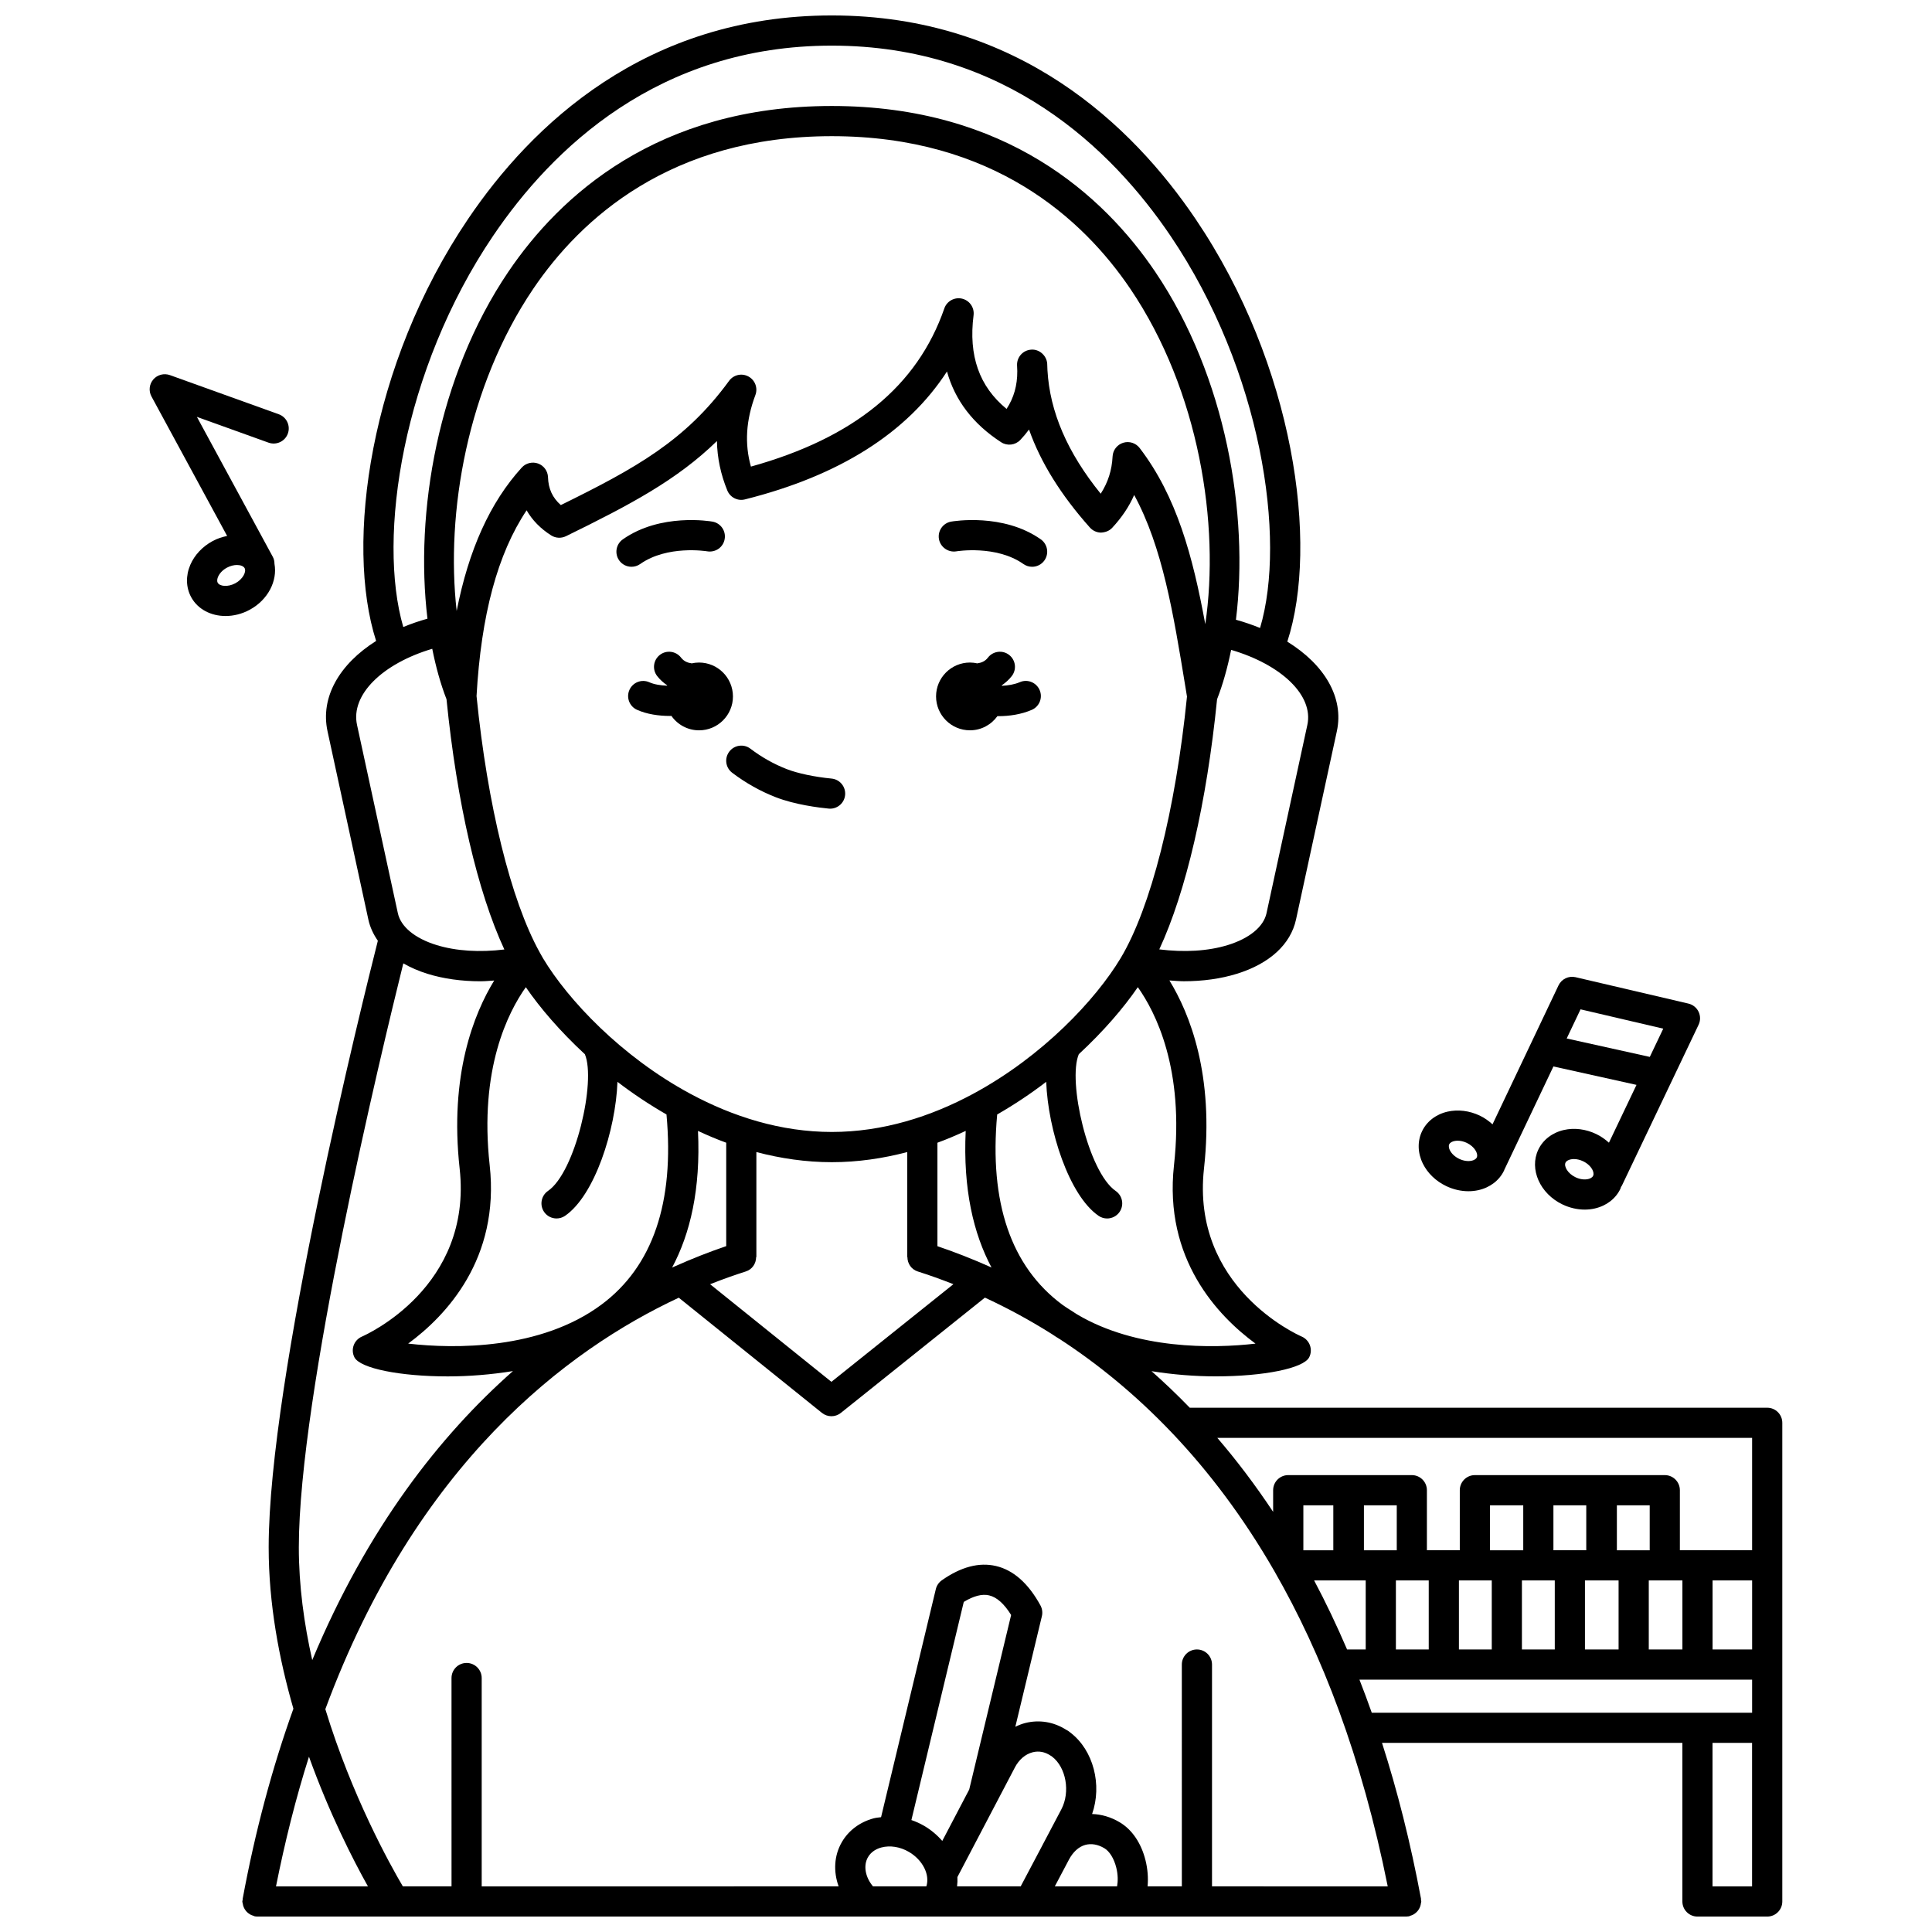 <?xml version="1.0" encoding="UTF-8"?>
<!-- Uploaded to: ICON Repo, www.iconrepo.com, Generator: ICON Repo Mixer Tools -->
<svg width="800px" height="800px" version="1.1" viewBox="144 144 512 512" xmlns="http://www.w3.org/2000/svg">
 <defs>
  <clipPath id="a">
   <path d="m208 148.09h409v503.81h-409z"/>
  </clipPath>
 </defs>
 <path d="m401.05 337.54c3.008 0 5.652-1.492 7.281-3.762 0.082 0 0.164 0.012 0.25 0.012 2.941 0 6.062-0.469 8.84-1.664 2.031-0.871 2.973-3.223 2.098-5.25-0.871-2.035-3.242-2.981-5.25-2.098-1.469 0.625-3.129 0.887-4.738 0.965-0.016-0.043-0.023-0.082-0.039-0.129 0.98-0.684 1.891-1.469 2.656-2.469 1.348-1.75 1.016-4.258-0.738-5.602-1.746-1.348-4.262-1.008-5.602 0.738-0.758 0.988-1.758 1.371-2.828 1.516-0.625-0.137-1.266-0.219-1.934-0.219-4.957 0-8.98 4.023-8.98 8.98 0.004 4.961 4.027 8.98 8.984 8.98z"/>
 <path d="m329.25 319.58c-0.668 0-1.312 0.082-1.934 0.219-1.066-0.145-2.066-0.527-2.828-1.52-1.348-1.746-3.852-2.082-5.606-0.734-1.75 1.348-2.082 3.859-0.734 5.606 0.766 0.996 1.68 1.781 2.66 2.465-0.012 0.031-0.02 0.062-0.027 0.098-1.691-0.062-3.383-0.32-4.691-0.902-2.031-0.91-4.387 0.008-5.281 2.019-0.902 2.016 0.004 4.383 2.019 5.281 2.59 1.16 5.723 1.625 8.742 1.625 0.121 0 0.234-0.016 0.355-0.02 1.625 2.312 4.297 3.828 7.336 3.828 4.957 0 8.98-4.023 8.98-8.98-0.012-4.965-4.027-8.984-8.992-8.984z"/>
 <path d="m311.36 294.2c0.797 0 1.598-0.238 2.301-0.73 7.172-5.055 17.516-3.402 17.762-3.363 2.207 0.355 4.246-1.074 4.621-3.246 0.387-2.176-1.066-4.25-3.242-4.629-0.562-0.098-13.777-2.328-23.75 4.703-1.805 1.273-2.238 3.766-0.965 5.574 0.777 1.102 2.012 1.691 3.273 1.691z"/>
 <path d="m397.45 290.11c0.105-0.023 10.547-1.723 17.77 3.363 0.703 0.492 1.504 0.73 2.301 0.73 1.254 0 2.496-0.586 3.269-1.695 1.273-1.809 0.84-4.297-0.965-5.574-9.977-7.031-23.195-4.801-23.754-4.703-2.172 0.383-3.613 2.445-3.242 4.617 0.383 2.176 2.477 3.621 4.621 3.262z"/>
 <path d="m338.04 348.79c3.59 2.719 7.469 4.894 11.516 6.469 5.144 2.012 11.539 2.785 14.047 3.027 0.129 0.016 0.258 0.02 0.387 0.02 2.039 0 3.773-1.551 3.973-3.613 0.211-2.199-1.398-4.152-3.594-4.363-4.531-0.438-8.977-1.379-11.902-2.519-3.367-1.312-6.598-3.125-9.605-5.402-1.75-1.34-4.269-0.984-5.598 0.781-1.336 1.766-0.988 4.269 0.777 5.602z"/>
 <g clip-path="url(#a)">
  <path d="m612.33 517.06h-153.03c-3.356-3.461-6.734-6.684-10.129-9.684 5.68 0.91 11.535 1.375 17.043 1.375 12.621 0 23.238-2.113 24.734-5.055 0.504-0.984 0.57-2.133 0.199-3.168-0.375-1.039-1.16-1.879-2.172-2.32-1.203-0.523-29.371-13.168-25.906-44.535 2.746-24.828-3.785-41.066-9.164-49.844 1.281 0.082 2.57 0.211 3.828 0.211 5.023 0 9.797-0.66 14.047-1.977 8.68-2.691 14.246-7.797 15.68-14.387l10.82-49.895c1.93-8.922-3.269-17.645-13.129-23.738 8.395-25.762 1.891-73.277-24.336-112.04-16.637-24.59-46.867-53.91-96.383-53.91-49.5 0-79.723 29.312-96.363 53.902-26.156 38.66-32.691 86.035-24.395 111.86-9.723 6.133-14.828 14.922-12.875 23.938l10.82 49.895c0.441 2.031 1.32 3.898 2.516 5.617-3.926 15.512-28.934 115.95-28.934 160.77 0 14.891 2.738 29.543 6.555 42.754-5.602 15.578-10.137 32.5-13.441 50.352-0.016 0.082 0.012 0.164 0.004 0.246-0.027 0.168-0.102 0.316-0.102 0.488 0 0.199 0.082 0.375 0.117 0.566 0.027 0.18 0.055 0.352 0.105 0.523 0.098 0.328 0.223 0.629 0.395 0.914 0.094 0.156 0.184 0.297 0.297 0.441 0.199 0.25 0.418 0.469 0.676 0.664 0.16 0.125 0.32 0.234 0.5 0.336 0.266 0.148 0.535 0.246 0.832 0.336 0.133 0.039 0.234 0.125 0.375 0.152 0.23 0.043 0.457 0.059 0.676 0.059 0.008 0 0.016 0.004 0.023 0.004h304.44 0.008c0.234 0 0.477-0.023 0.715-0.062 0.145-0.027 0.258-0.117 0.395-0.16 0.273-0.078 0.52-0.176 0.766-0.309 0.211-0.117 0.398-0.242 0.582-0.395 0.215-0.176 0.406-0.359 0.582-0.574 0.148-0.18 0.27-0.363 0.383-0.566 0.137-0.242 0.242-0.488 0.328-0.758 0.07-0.23 0.113-0.465 0.145-0.711 0.02-0.16 0.094-0.297 0.094-0.461 0-0.141-0.062-0.262-0.078-0.395-0.012-0.117 0.027-0.223 0.004-0.34-2.797-14.98-6.289-28.699-10.332-41.293h79.602v42.027c0 2.211 1.789 4 4 4h18.48c2.211 0 4-1.789 4-4v-126.85c0-2.211-1.789-4-4-4zm-31.387 64.062v-18.289h8.914v18.289zm-16.914 0v-18.289h8.914v18.289zm-16.703 0v-18.289h8.707v18.289zm-16.695 0v-18.289h8.703v18.289zm-16.703 0v-18.289h8.703v18.289zm-12.938 0c-2.769-6.441-5.68-12.555-8.734-18.289h13.672v18.289zm13.168-26.285h-8.703v-11.914h8.703zm-16.816 0h-7.938v-11.914h7.938zm58.332-11.918h8.703v11.914h-8.703zm25.516 11.918h-8.699v-11.914h8.699zm-33.512 0h-8.812v-11.914h8.812zm50.172 7.996h10.484v18.289h-10.484zm10.48-37.777v29.777h-19.145v-15.914c0-2.211-1.789-4-4-4h-50.324c-2.211 0-4 1.789-4 4v15.914h-8.715v-15.914c0-2.211-1.789-4-4-4h-32.75c-2.211 0-4 1.789-4 4v5.738c-4.762-7.172-9.715-13.699-14.789-19.602zm-153.8-1.391c0.109 0.125 0.211 0.238 0.336 0.348 9.414 9.945 18.547 21.914 26.855 36.348 0.02 0.043 0.047 0.074 0.066 0.121 12.508 21.762 23.105 49.121 29.977 83.43l-46.566-0.004v-58.785c0-2.211-1.789-4-4-4-2.211 0-4 1.789-4 4l0.004 58.785h-9.078c0.203-2.188 0.035-4.547-0.547-6.902-1.141-4.578-3.582-8.16-6.852-10.09-2.324-1.383-4.82-2.113-7.305-2.184 2.703-7.684 0.375-16.91-5.754-21.574-0.211-0.176-0.586-0.492-1.145-0.766-3.273-2.082-7.098-2.715-10.824-1.773-0.914 0.23-1.785 0.586-2.621 0.992l7.035-29.305c0.23-0.965 0.094-1.98-0.379-2.852-3.203-5.859-7.172-9.371-11.805-10.449-4.473-1.043-9.293 0.242-14.34 3.793-0.793 0.559-1.359 1.391-1.582 2.336l-14.512 60.438c-0.668 0.09-1.344 0.137-1.988 0.312-3.652 0.984-6.637 3.227-8.41 6.301-2.07 3.57-2.266 7.801-0.848 11.723l-94.59 0.004v-55.215c0-2.211-1.789-4-4-4s-4 1.789-4 4l0.004 55.211h-12.902c-3.348-5.68-13.531-23.953-20.539-46.965 24.094-65.098 64.035-95.207 93.668-109.04l37.938 30.527c0.73 0.586 1.621 0.883 2.508 0.883 0.883 0 1.766-0.293 2.5-0.875l38.18-30.555c5.641 2.609 11.574 5.773 17.656 9.602 0.758 0.512 1.523 1.008 2.301 1.473 9.742 6.359 19.793 14.441 29.559 24.703zm-30.992 120.24 3.723-7.039c0.004-0.008 0.004-0.016 0.008-0.027 1.113-2.078 2.606-3.434 4.332-3.918 1.605-0.441 3.344-0.141 5.055 0.871 1.383 0.816 2.566 2.738 3.168 5.144 0.477 1.914 0.457 3.625 0.215 4.961l-16.5 0.004zm-25.906 0c0.102-0.816 0.137-1.637 0.09-2.461l15.199-28.984c0.004-0.008 0.004-0.02 0.008-0.027 1.117-2.129 2.797-3.57 4.738-4.066 1.617-0.414 3.25-0.109 4.711 0.871 0.113 0.074 0.227 0.145 0.348 0.207 0.008 0.012 0.031 0.027 0.062 0.055 3.746 2.844 4.902 9.383 2.481 13.992l-5.078 9.633c-0.004 0.008-0.004 0.016-0.008 0.023l-5.688 10.758zm-22.281 0c-2.039-2.422-2.617-5.496-1.332-7.727 0.91-1.582 2.43-2.273 3.555-2.578 2.301-0.609 4.953-0.191 7.277 1.16 3.68 2.144 5.637 6.055 4.644 9.141h-14.145zm25.5-25.66-4.891 9.332-2.25 4.293c-1.332-1.547-2.949-2.922-4.844-4.027-1.07-0.621-2.191-1.121-3.336-1.512l13.879-57.805c2.586-1.586 4.863-2.172 6.703-1.738 2.039 0.473 4 2.219 5.848 5.199zm-127.08-165.45c-2.824-25.535 4.922-40.625 9.578-47.18 3.812 5.559 9.148 11.75 15.652 17.77 3.012 7.125-2.512 31.246-9.773 36.219-1.82 1.25-2.281 3.742-1.039 5.562 0.777 1.133 2.031 1.738 3.305 1.738 0.777 0 1.566-0.227 2.254-0.699 7.848-5.383 13.418-22.75 13.887-35.508 4.027 3.094 8.391 6 12.992 8.652 2.137 23.293-3.617 40.273-17.246 50.395-16.086 11.949-38.859 11.758-51.211 10.324 10.004-7.352 24.348-22.43 21.602-47.273zm189.64-143.39c-3.316-18.02-7.559-33.832-17.391-46.68-1.016-1.328-2.762-1.887-4.363-1.387-1.598 0.5-2.723 1.941-2.809 3.617-0.18 3.629-1.195 6.852-3.148 9.883-8.852-10.941-13.488-21.703-14.113-32.738-0.004-0.566-0.027-1.141-0.066-1.719-0.148-2.172-2.113-3.867-4.172-3.727-2.172 0.098-3.871 1.914-3.82 4.086 0.012 0.539 0.035 1.082 0.062 1.621 0.02 3.766-0.914 7.078-2.84 10.004-7.25-5.945-10.113-14.102-8.746-24.82 0.258-2.035-1.059-3.93-3.055-4.402-1.969-0.465-4.023 0.645-4.691 2.582-7.144 20.582-23.93 34.324-51.258 41.926-1.707-6.074-1.312-12.309 1.184-18.961 0.703-1.875-0.082-3.973-1.848-4.922-1.758-0.953-3.945-0.457-5.125 1.16-11.562 15.848-24.633 23.098-44.586 32.918-2.215-1.938-3.305-4.328-3.402-7.379-0.051-1.629-1.082-3.062-2.606-3.625-1.527-0.551-3.246-0.145-4.344 1.059-8.402 9.219-14.07 21.812-17.254 37.996-2.941-25.918 2.805-59.512 20.305-85.379 12.492-18.438 36.352-40.434 79.113-40.434 42.766 0 66.621 21.996 79.105 40.445 18.297 27.039 23.766 62.539 19.867 88.875zm-179.85-30.168c1.488 2.602 3.672 4.852 6.508 6.648 1.176 0.746 2.656 0.816 3.902 0.219 16.965-8.309 29.406-14.875 40.023-25.223 0.082 4.465 1.008 8.844 2.754 13.105 0.75 1.836 2.742 2.852 4.672 2.359 25.074-6.293 43.012-17.664 53.539-33.898 2.133 7.66 6.926 13.93 14.352 18.746 1.605 1.047 3.746 0.797 5.074-0.598 0.848-0.891 1.621-1.816 2.316-2.766 3.086 8.742 8.438 17.336 16.133 25.977 0.75 0.84 1.82 1.328 2.941 1.34 1.203-0.074 2.203-0.449 2.973-1.277 2.547-2.738 4.481-5.617 5.82-8.691 7.508 13.828 10.359 31.219 13.578 50.859l0.418 2.566c-3.027 30.105-9.59 55.992-17.59 69.332-6.613 11.02-20.727 26.031-38.969 35.875-0.035 0.027-0.078 0.035-0.113 0.062-11.188 6.031-23.926 10.109-37.453 10.109s-26.266-4.078-37.461-10.102c-0.023-0.02-0.055-0.027-0.078-0.043-18.258-9.844-32.387-24.867-39-35.895-0.258-0.43-0.508-0.906-0.766-1.363-0.051-0.082-0.082-0.176-0.145-0.258-7.598-13.758-13.789-38.832-16.699-67.855 1.215-21.484 5.566-37.691 13.27-49.23zm58.09 201.71c1.699-0.539 2.727-2.109 2.731-3.801h0.066v-27.84c6.422 1.684 13.105 2.684 19.992 2.684s13.57-0.996 19.992-2.684v27.84h0.043c0.004 1.691 1.035 3.262 2.731 3.801 2.981 0.945 6.152 2.074 9.461 3.375l-32.332 25.875-32.148-25.867c3.367-1.332 6.539-2.453 9.465-3.383zm50.777-6.695v-27.418c2.559-0.938 5.047-2 7.492-3.137-0.723 15.438 2.051 27.203 6.84 36.195-5.051-2.269-9.859-4.129-14.332-5.641zm-63.453-30.547c2.441 1.133 4.926 2.195 7.481 3.125v27.406c-4.246 1.445-8.914 3.246-13.879 5.473-0.008 0.004-0.012 0.004-0.02 0.008-0.145 0.062-0.297 0.137-0.441 0.199 4.801-8.988 7.582-20.758 6.859-36.211zm147.75 56.367c-11.367 1.328-31.543 1.562-47.23-7.715-0.879-0.574-1.758-1.141-2.633-1.691-0.449-0.309-0.91-0.59-1.352-0.918-13.625-10.121-19.379-27.102-17.246-50.398 4.602-2.652 8.965-5.562 12.992-8.656 0.469 12.758 6.043 30.133 13.887 35.516 0.691 0.473 1.48 0.699 2.254 0.699 1.273 0 2.527-0.609 3.305-1.738 1.246-1.82 0.781-4.309-1.039-5.562-7.266-4.977-12.793-29.141-9.766-36.242 6.496-6.016 11.832-12.203 15.637-17.758 4.652 6.551 12.41 21.645 9.586 47.188-2.742 24.848 11.598 39.926 21.605 47.277zm13.738-163.97-10.82 49.895c-0.777 3.59-4.508 6.668-10.227 8.441-5.258 1.625-11.586 1.98-18.191 1.156 7.086-15.258 12.559-38.805 15.312-66.285 1.539-3.953 2.769-8.363 3.727-13.09 13.371 3.934 21.887 12.09 20.199 19.883zm-215.77-129.62c15.555-22.988 43.742-50.391 89.738-50.391 46.004 0 74.203 27.41 89.762 50.406 24.133 35.672 30.789 80.223 23.738 103.92-2.016-0.82-4.141-1.555-6.391-2.18 3.445-27.918-2.535-64.336-21.383-92.191-13.566-20.055-39.453-43.961-85.727-43.961s-72.16 23.906-85.727 43.961c-18.785 27.762-24.789 64.031-21.418 91.91-2.254 0.629-4.391 1.375-6.41 2.207-6.926-23.77-0.23-68.145 23.816-103.68zm-36.078 129.62c-1.723-7.953 6.68-16.219 19.934-20.168 0.965 4.832 2.211 9.34 3.781 13.367 2.754 27.504 8.242 51.07 15.328 66.32-6.535 0.797-12.793 0.426-17.996-1.184-5.723-1.77-9.449-4.852-10.227-8.441zm12.27 63.199c1.895 1.086 4.027 2.027 6.414 2.769 4.25 1.316 9.023 1.977 14.047 1.977 1.188 0 2.41-0.129 3.621-0.199-5.375 8.785-11.898 25.016-9.156 49.832 3.465 31.367-24.707 44.012-25.902 44.531-1.016 0.438-1.805 1.277-2.18 2.316-0.375 1.039-0.305 2.188 0.199 3.176 1.496 2.938 12.109 5.055 24.734 5.055 5.578 0 11.523-0.473 17.273-1.41-19.316 17.047-38.547 41.531-53.188 76.594-2.164-9.609-3.555-19.723-3.555-29.863 0.004-40.453 21.762-130.89 27.691-154.78zm-9.375 244.61h-24.367c2.383-11.949 5.281-23.477 8.738-34.367 5.469 15.199 11.758 27.445 15.629 34.367zm262.76-54.789h104.06v8.762h-100.8c-1.055-2.984-2.141-5.906-3.262-8.762zm104.05 54.789h-10.484v-38.031h10.484z"/>
 </g>
 <path d="m527.27 458.33c1.887 0.898 3.902 1.359 5.875 1.359 0.906 0 1.801-0.098 2.672-0.293 3.066-0.695 5.543-2.59 6.785-5.215 0.027-0.055 0.031-0.117 0.059-0.172l13.012-27.387 22.016 4.883-7.305 15.32c-0.996-0.906-2.129-1.699-3.394-2.305-2.746-1.309-5.773-1.691-8.543-1.062-3.062 0.695-5.539 2.59-6.781 5.215-2.453 5.148 0.43 11.664 6.422 14.523 1.883 0.898 3.898 1.359 5.871 1.359 0.906 0 1.805-0.098 2.676-0.297 3.066-0.695 5.543-2.59 6.785-5.215 0.074-0.16 0.105-0.34 0.168-0.504 0.074-0.125 0.18-0.227 0.242-0.363l20.312-42.605c0.523-1.09 0.52-2.363-0.004-3.453-0.523-1.086-1.516-1.883-2.695-2.16l-29.902-6.992c-1.84-0.426-3.719 0.484-4.523 2.18l-17.488 36.816c-0.977-0.891-2.074-1.695-3.356-2.305-2.75-1.312-5.773-1.684-8.543-1.066-3.062 0.695-5.539 2.59-6.781 5.215-1.25 2.617-1.172 5.742 0.219 8.559 1.25 2.535 3.457 4.656 6.203 5.965zm37.59-1.867c-1.016 0.227-2.223 0.051-3.336-0.48-2.062-0.984-3.113-2.887-2.652-3.863 0.258-0.543 0.949-0.77 1.336-0.859 0.285-0.062 0.586-0.098 0.906-0.098 0.781 0 1.629 0.199 2.426 0.582 1.117 0.531 2.019 1.367 2.477 2.281 0.176 0.359 0.434 1.035 0.176 1.574-0.254 0.547-0.945 0.777-1.332 0.863zm-2-44.98 21.918 5.125-3.566 7.484-22.023-4.883zm-34.801 35.77c0.258-0.543 0.945-0.77 1.332-0.855 0.285-0.066 0.586-0.098 0.906-0.098 0.785 0 1.633 0.199 2.426 0.578 2.027 0.969 3.066 2.812 2.66 3.801l-0.027 0.059c-0.004 0.008-0.004 0.02-0.008 0.031-0.273 0.512-0.922 0.738-1.301 0.824-1 0.234-2.219 0.055-3.34-0.48-1.121-0.535-2.023-1.371-2.477-2.289-0.172-0.352-0.426-1.031-0.172-1.57z"/>
 <path d="m216.74 293.43c-0.008-0.629-0.113-1.258-0.438-1.852l-20.121-37.102 18.988 6.832c2.086 0.738 4.367-0.336 5.117-2.41 0.746-2.082-0.332-4.371-2.41-5.117l-28.859-10.379c-1.566-0.547-3.309-0.098-4.391 1.16-1.082 1.254-1.273 3.055-0.48 4.512l20.047 36.961c-1.309 0.262-2.613 0.684-3.871 1.367-2.68 1.453-4.766 3.684-5.887 6.281-1.246 2.887-1.164 6.004 0.223 8.562 1.754 3.231 5.273 5.004 9.121 5.004 2.113 0 4.332-0.535 6.406-1.66 4.856-2.633 7.375-7.66 6.555-12.16zm-10.359 5.133c-2.008 1.082-4.16 0.824-4.684-0.129-0.285-0.527-0.066-1.219 0.094-1.582 0.406-0.945 1.258-1.828 2.352-2.414 0.91-0.492 1.848-0.707 2.652-0.707 0.973 0 1.746 0.316 2.031 0.836 0.512 0.949-0.441 2.902-2.445 3.996z"/>
</svg>